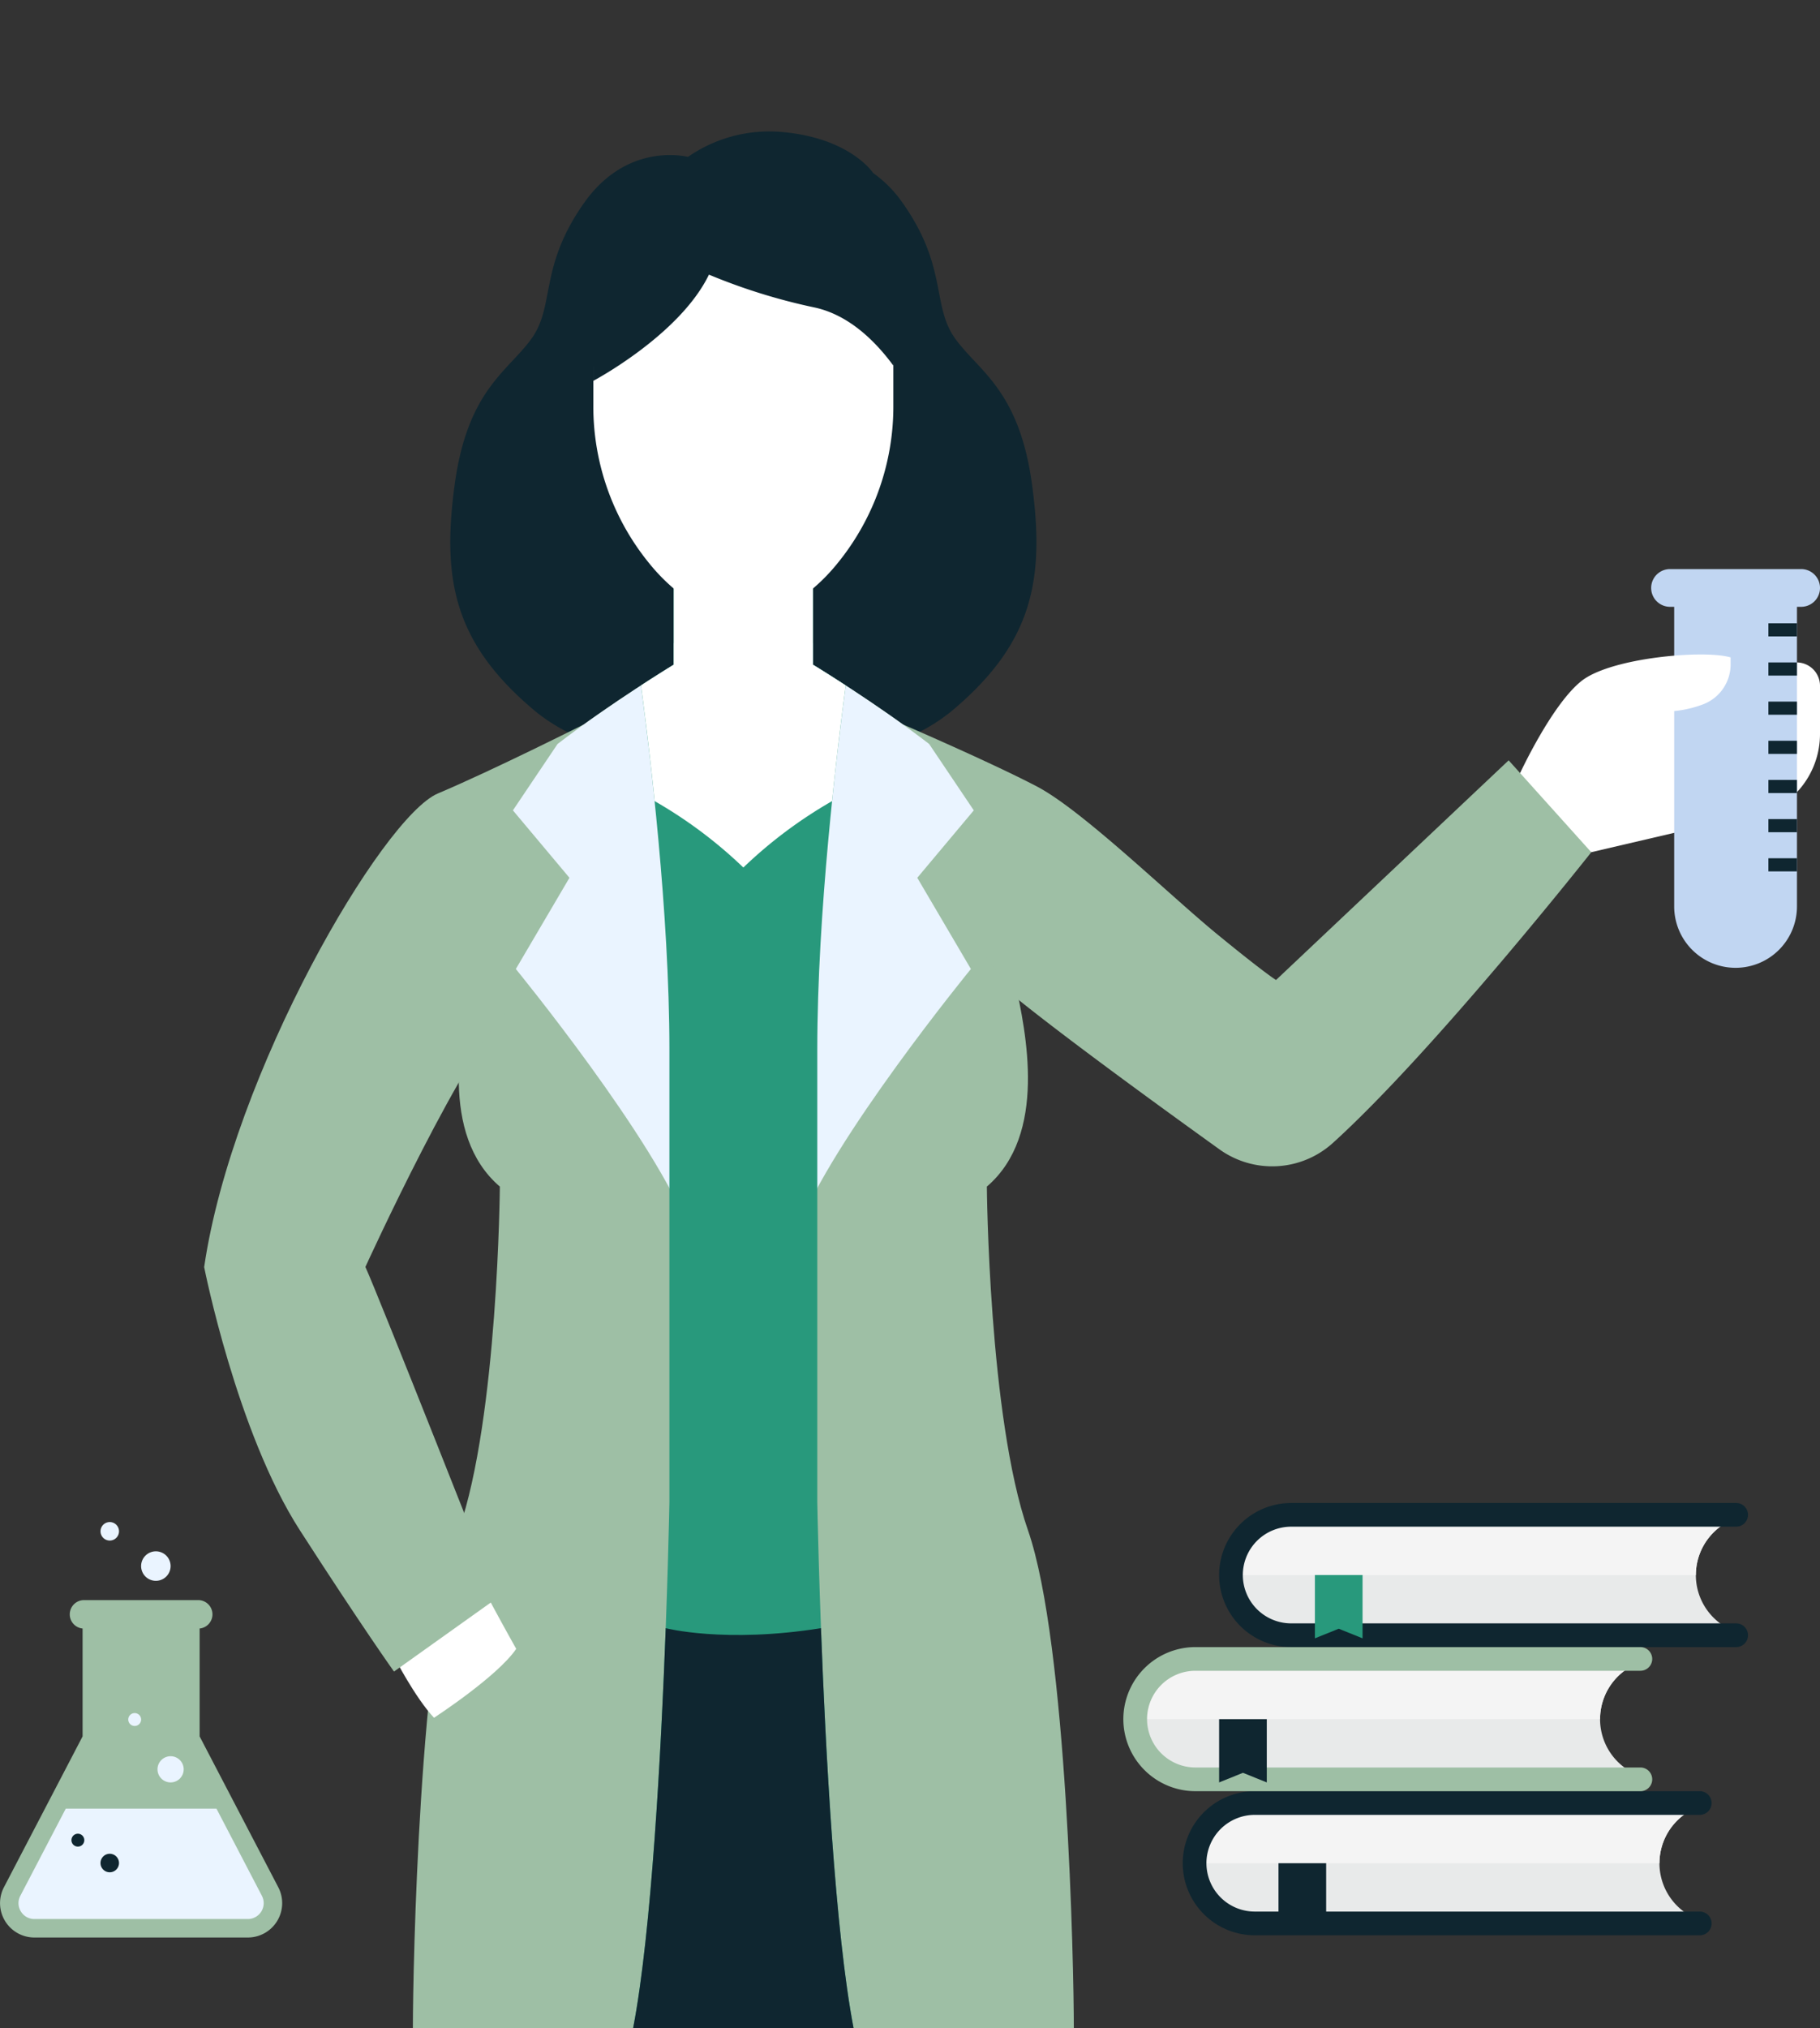 <svg xmlns="http://www.w3.org/2000/svg" xmlns:xlink="http://www.w3.org/1999/xlink" width="299.126" height="333.26" viewBox="0 0 299.126 333.26">
  <rect x="0" y="0" width="299.126" height="333.26" fill="#333333" stroke="none"/>
  <defs>
    <clipPath id="clip-path">
      <path id="Path_246" data-name="Path 246" d="M0,90.548H299.126v-333.26H0Z" transform="translate(0 242.712)" fill="none"/>
    </clipPath>
  </defs>
  <g id="Group_258" data-name="Group 258" transform="translate(0 242.713)">
    <g id="Group_231" data-name="Group 231" transform="translate(0 -242.712)" clip-path="url(#clip-path)">
      <g id="Group_215" data-name="Group 215" transform="translate(74.007 21.592)">
        <path id="Path_230" data-name="Path 230" d="M25.982,15.792C23.877.152,17.26-2.856,13.35-8.269S12.147-20,4.741-30.525A20.033,20.033,0,0,0-.153-35.5v-.005S-3.972-41.353-15.4-42.255a23.452,23.452,0,0,0-15.17,4.105c-2-.427-10.622-1.619-17.125,7.625C-55.1-20-52.394-13.683-56.3-8.269S-66.831.152-68.936,15.792s0,25.929,12.933,36.875,34.526,7.85,34.526,7.85,21.593,3.1,34.526-7.85S28.087,31.431,25.982,15.792" transform="translate(69.644 42.329)" fill="#0f2630"/>
      </g>
      <g id="Group_216" data-name="Group 216" transform="translate(249.028 108.847)">
        <path id="Path_231" data-name="Path 231" d="M11.217,0h4.976a3.839,3.839,0,0,1,3.839,3.839V11.76a13.932,13.932,0,0,1-6.687,11.9,6.011,6.011,0,0,1-1.759.718l-29.146,6.8-12.506-8.369L-14.575,7.74,1.1,0Z" transform="translate(30.066)" fill="#fff"/>
      </g>
      <g id="Group_217" data-name="Group 217" transform="translate(271.375 93.502)">
        <path id="Path_232" data-name="Path 232" d="M6.7,1.686H-14.85a3.1,3.1,0,0,1-3.1-3.1,3.1,3.1,0,0,1,3.1-3.1H6.7a3.1,3.1,0,0,1,3.1,3.1,3.1,3.1,0,0,1-3.1,3.1" transform="translate(17.952 4.518)" fill="#c1d6f2"/>
      </g>
      <g id="Group_218" data-name="Group 218" transform="translate(275.161 97.452)">
        <path id="Path_233" data-name="Path 233" d="M2.741,16.729h0A10.09,10.09,0,0,1-7.348,6.64V-44.842H12.831V6.64A10.09,10.09,0,0,1,2.741,16.729" transform="translate(7.348 44.842)" fill="#c1d6f2"/>
      </g>
      <g id="Group_219" data-name="Group 219" transform="translate(249.006 107.541)">
        <path id="Path_234" data-name="Path 234" d="M.212,5.323S5.477-6.08,10.374-9.933s20.242-5.138,24.486-3.853v1.151a7.026,7.026,0,0,1-4.817,6.662A18.233,18.233,0,0,1,23.759-4.89S13.67,9.08,7.288,13.059-2.114,14.8.212,5.323" transform="translate(0.569 14.268)" fill="#fff"/>
      </g>
      <g id="Group_220" data-name="Group 220" transform="translate(67.86 90.631)">
        <path id="Path_235" data-name="Path 235" d="M27.466,43.69C21,25.108,20.712-12.769,20.712-12.769c10.006-8.576,6.433-25.37,4.645-33.589s.358-20.368-3.216-28.229S-7.874-98.528-7.874-98.528V-117.11h-22.87v18.582S-57.186-82.448-60.76-74.587s-1.429,20.011-3.216,28.229-5.359,25.013,4.645,33.589c0,0-.286,37.877-6.753,56.459s-7.54,71.824-7.54,81.829H35.006c0-10.006-1.072-63.248-7.54-81.829" transform="translate(73.623 117.11)" fill="#9ebfa5"/>
      </g>
      <g id="Group_221" data-name="Group 221" transform="translate(64.755 253.768)">
        <path id="Path_236" data-name="Path 236" d="M0,5.01s3.472,6.756,6.577,10.041c0,0,10.406-6.756,13.51-11.32,0,0-7.3-12.962-8.946-17.162Z" transform="translate(0 13.43)" fill="#fff"/>
      </g>
      <g id="Group_222" data-name="Group 222" transform="translate(33.555 119.032)">
        <path id="Path_237" data-name="Path 237" d="M16.955,0S2.08,7.494-7.032,11.343-40.8,57.359-45.446,89.162c0,0,5.359,27.157,15.723,43.237s15.477,23.227,15.477,23.227l17.04-12.149s-19.6-49.69-21.741-54.335c0,0,16.78-36.783,24.242-42.9C10.45,42.017,16.955,0,16.955,0" transform="translate(45.446 0)" fill="#9ebfa5"/>
      </g>
      <g id="Group_223" data-name="Group 223" transform="translate(84.296 105.652)">
        <path id="Path_238" data-name="Path 238" d="M8.641,1.064,3.281-2.853V.707s-10.453,6.357-19.1,13.03l-7.34,10.91,9.292,11.078-8.811,14.987s23.1,28.25,28.464,42.9S16.86,64.669,16.86,64.669Z" transform="translate(23.162 2.853)" fill="#eaf4ff"/>
      </g>
      <g id="Group_224" data-name="Group 224" transform="translate(146.83 119.032)">
        <path id="Path_239" data-name="Path 239" d="M.424,0S14.942,6.26,22.447,10.191s21.8,17.866,29.658,24.3,9.649,7.505,9.649,7.505L99.988,5.9,113.566,21s-25.832,32.7-42.475,47.775a14.862,14.862,0,0,1-18.644,1.039C43.07,63.079,28.227,52.3,19.495,45.3l-20.632-27.6Z" transform="translate(1.137)" fill="#9ebfa5"/>
      </g>
      <g id="Group_225" data-name="Group 225" transform="translate(120.029 105.652)">
        <path id="Path_240" data-name="Path 240" d="M2.233,1.064l5.36-3.917V.707s10.453,6.357,19.1,13.03l7.34,10.91L24.745,35.726l8.811,14.987s-23.1,28.25-28.464,42.9S-5.986,64.669-5.986,64.669Z" transform="translate(5.986 2.853)" fill="#eaf4ff"/>
      </g>
      <g id="Group_226" data-name="Group 226" transform="translate(104.057 90.631)">
        <path id="Path_241" data-name="Path 241" d="M0,65.924H36.234c-4.865-25.317-5.967-86.475-5.967-86.475V-94.877c0-22.5,3.239-49.1,4.681-59.831-3.2-2.083-5.4-3.416-5.4-3.416v-18.582H6.683v18.582s-2.191,1.333-5.4,3.416c1.442,10.729,4.681,37.331,4.681,59.831v74.326S4.865,40.607,0,65.924" transform="translate(0 176.706)" fill="#28997c"/>
      </g>
      <g id="Group_227" data-name="Group 227" transform="translate(104.057 267.529)">
        <path id="Path_242" data-name="Path 242" d="M8.388,0C-7.442,2.52-17.126,0-17.126,0c-.751,20.142-2.322,49.923-5.359,65.732H13.749C10.71,49.923,9.14,20.142,8.388,0" transform="translate(22.485)" fill="#0f2630"/>
      </g>
      <g id="Group_228" data-name="Group 228" transform="translate(105.344 90.631)">
        <path id="Path_243" data-name="Path 243" d="M7.68,0H-15.19V18.582S-17.382,19.915-20.585,22c.571,4.254,1.425,11.005,2.248,19A74.614,74.614,0,0,1-3.755,51.913,74.614,74.614,0,0,1,10.827,41c.824-8,1.677-14.748,2.249-19-3.2-2.083-5.4-3.416-5.4-3.416Z" transform="translate(20.585)" fill="#fff"/>
      </g>
      <g id="Group_229" data-name="Group 229" transform="translate(97.517 40.604)">
        <path id="Path_244" data-name="Path 244" d="M6.7,0H-17.957V25.9a40.763,40.763,0,0,0,9.212,26.09,30.945,30.945,0,0,0,8.4,7.244,14.251,14.251,0,0,0,14.084,0,30.961,30.961,0,0,0,8.414-7.257,40.766,40.766,0,0,0,9.2-26.075V0Z" transform="translate(17.957)" fill="#fff"/>
      </g>
      <g id="Group_230" data-name="Group 230" transform="translate(95.64 35.326)">
        <path id="Path_245" data-name="Path 245" d="M5.673,2.663A97.226,97.226,0,0,0,23.117,8.077c5.664,1.258,10.007,5.642,12.866,9.54L38.947-3.145,9.183-7.137l-24.39,3.992L-13.33,17.8v2.311s14.191-7.519,19-17.443" transform="translate(15.207 7.137)" fill="#0f2630"/>
      </g>
    </g>
    <path id="Path_247" data-name="Path 247" d="M216.369-168.126h-4.692v2.158h4.692Z" transform="translate(78.97 27.826)" fill="#0f2630"/>
    <path id="Path_248" data-name="Path 248" d="M216.369-163.44h-4.692v2.158h4.692Z" transform="translate(78.97 29.574)" fill="#0f2630"/>
    <path id="Path_249" data-name="Path 249" d="M216.369-158.753h-4.692v2.158h4.692Z" transform="translate(78.97 31.322)" fill="#0f2630"/>
    <path id="Path_250" data-name="Path 250" d="M216.369-154.067h-4.692v2.159h4.692Z" transform="translate(78.97 33.071)" fill="#0f2630"/>
    <path id="Path_251" data-name="Path 251" d="M216.369-149.38h-4.692v2.158h4.692Z" transform="translate(78.97 34.819)" fill="#0f2630"/>
    <path id="Path_252" data-name="Path 252" d="M216.369-144.694h-4.692v2.158h4.692Z" transform="translate(78.97 36.567)" fill="#0f2630"/>
    <path id="Path_253" data-name="Path 253" d="M216.369-140.007h-4.692v2.158h4.692Z" transform="translate(78.97 38.316)" fill="#0f2630"/>
    <g id="Group_243" data-name="Group 243" transform="translate(0 -242.712)" clip-path="url(#clip-path)">
      <g id="Group_232" data-name="Group 232" transform="translate(0 262.917)">
        <path id="Path_254" data-name="Path 254" d="M12.427,12.819-.5-11.969V-29.695a2.339,2.339,0,0,0,2.109-2.322A2.345,2.345,0,0,0-.735-34.362H-19.5a2.344,2.344,0,0,0-2.345,2.345,2.338,2.338,0,0,0,2.109,2.322v17.726L-32.663,12.819a5.648,5.648,0,0,0,5.008,8.259H7.419a5.648,5.648,0,0,0,5.008-8.259" transform="translate(33.31 34.362)" fill="#9ebfa5"/>
      </g>
      <g id="Group_233" data-name="Group 233" transform="translate(3.037 297.175)">
        <path id="Path_255" data-name="Path 255" d="M.083,3.893A2.568,2.568,0,0,0,.165,6.452,2.571,2.571,0,0,0,2.4,7.709H37.471a2.609,2.609,0,0,0,2.314-3.816L32.314-10.435H7.554Z" transform="translate(0.222 10.435)" fill="#eaf4ff"/>
      </g>
      <g id="Group_234" data-name="Group 234" transform="translate(25.887 288.569)">
        <path id="Path_256" data-name="Path 256" d="M1.169.585A2.152,2.152,0,0,1-.982,2.736,2.152,2.152,0,0,1-3.134.585,2.152,2.152,0,0,1-.982-1.567,2.152,2.152,0,0,1,1.169.585" transform="translate(3.134 1.567)" fill="#eaf4ff"/>
      </g>
      <g id="Group_235" data-name="Group 235" transform="translate(21.078 281.482)">
        <path id="Path_257" data-name="Path 257" d="M.575.287A1.058,1.058,0,0,1-.483,1.345,1.057,1.057,0,0,1-1.54.287,1.057,1.057,0,0,1-.483-.77,1.058,1.058,0,0,1,.575.287" transform="translate(1.54 0.77)" fill="#eaf4ff"/>
      </g>
      <g id="Group_236" data-name="Group 236" transform="translate(11.742 301.304)">
        <path id="Path_258" data-name="Path 258" d="M.575.287A1.058,1.058,0,0,1-.483,1.345,1.057,1.057,0,0,1-1.54.287,1.057,1.057,0,0,1-.483-.77,1.058,1.058,0,0,1,.575.287" transform="translate(1.54 0.77)" fill="#0f2630"/>
      </g>
      <g id="Group_237" data-name="Group 237" transform="translate(16.517 304.599)">
        <path id="Path_259" data-name="Path 259" d="M.826.413a1.521,1.521,0,0,1-1.52,1.52A1.52,1.52,0,0,1-2.214.413a1.519,1.519,0,0,1,1.52-1.52A1.52,1.52,0,0,1,.826.413" transform="translate(2.214 1.107)" fill="#0f2630"/>
      </g>
      <g id="Group_238" data-name="Group 238" transform="translate(23.193 254.902)">
        <path id="Path_260" data-name="Path 260" d="M1.317.658A2.423,2.423,0,0,1-1.107,3.082,2.423,2.423,0,0,1-3.529.658,2.423,2.423,0,0,1-1.107-1.765,2.423,2.423,0,0,1,1.317.658" transform="translate(3.529 1.765)" fill="#eaf4ff"/>
      </g>
      <g id="Group_239" data-name="Group 239" transform="translate(16.521 250.093)">
        <path id="Path_261" data-name="Path 261" d="M.825.413A1.518,1.518,0,0,1-.693,1.931,1.518,1.518,0,0,1-2.212.413,1.518,1.518,0,0,1-.693-1.106,1.518,1.518,0,0,1,.825.413" transform="translate(2.212 1.106)" fill="#eaf4ff"/>
      </g>
      <g id="Group_240" data-name="Group 240" transform="translate(196.334 296.262)">
        <path id="Path_262" data-name="Path 262" d="M20.76,2.687h0a9.891,9.891,0,0,1,8.127-9.731V-7.2H-45.754a9.891,9.891,0,0,0-9.892,9.89,9.891,9.891,0,0,0,9.892,9.89H28.887v-.159A9.891,9.891,0,0,1,20.76,2.687" transform="translate(55.646 7.203)" fill="#e8eaea"/>
      </g>
      <g id="Group_241" data-name="Group 241" transform="translate(196.334 296.262)">
        <path id="Path_263" data-name="Path 263" d="M0,2.687H76.406a9.89,9.89,0,0,1,8.127-9.731V-7.2H9.89A9.89,9.89,0,0,0,0,2.687" transform="translate(0 7.203)" fill="#f4f4f4"/>
      </g>
      <g id="Group_242" data-name="Group 242" transform="translate(194.387 294.315)">
        <path id="Path_264" data-name="Path 264" d="M23.088,6.433H-50.05A11.851,11.851,0,0,1-61.887-5.406,11.85,11.85,0,0,1-50.05-17.243H23.088A1.948,1.948,0,0,1,25.037-15.3a1.95,1.95,0,0,1-1.948,1.948H-50.05a7.951,7.951,0,0,0-7.942,7.942A7.952,7.952,0,0,0-50.05,2.537H23.088a1.948,1.948,0,1,1,0,3.9" transform="translate(61.887 17.243)" fill="#0f2630"/>
      </g>
    </g>
    <g id="Group_244" data-name="Group 244" transform="translate(210.127 63.441)">
      <path id="Path_266" data-name="Path 266" d="M2.129,2.825-1.789,1.246-5.706,2.825v-10.4H2.129Z" transform="translate(5.706 7.573)" fill="#0f2630"/>
    </g>
    <g id="Group_248" data-name="Group 248" transform="translate(0 -242.712)" clip-path="url(#clip-path)">
      <g id="Group_245" data-name="Group 245" transform="translate(202.316 248.909)">
        <path id="Path_267" data-name="Path 267" d="M20.76,2.687h0a9.891,9.891,0,0,1,8.127-9.731V-7.2H-45.756a9.89,9.89,0,0,0-9.89,9.89,9.89,9.89,0,0,0,9.89,9.89H28.887v-.159A9.891,9.891,0,0,1,20.76,2.687" transform="translate(55.646 7.203)" fill="#e8eaea"/>
      </g>
      <g id="Group_246" data-name="Group 246" transform="translate(202.316 248.909)">
        <path id="Path_268" data-name="Path 268" d="M0,2.687H76.406a9.891,9.891,0,0,1,8.127-9.731V-7.2H9.89A9.89,9.89,0,0,0,0,2.687" transform="translate(0 7.203)" fill="#f4f4f4"/>
      </g>
      <g id="Group_247" data-name="Group 247" transform="translate(200.369 246.961)">
        <path id="Path_269" data-name="Path 269" d="M23.088,6.433H-50.05A11.851,11.851,0,0,1-61.887-5.406,11.85,11.85,0,0,1-50.05-17.243H23.088A1.948,1.948,0,0,1,25.037-15.3a1.95,1.95,0,0,1-1.948,1.948H-50.05a7.951,7.951,0,0,0-7.942,7.942A7.952,7.952,0,0,0-50.05,2.537H23.088a1.948,1.948,0,1,1,0,3.9" transform="translate(61.887 17.243)" fill="#0f2630"/>
      </g>
    </g>
    <g id="Group_249" data-name="Group 249" transform="translate(216.109 16.088)">
      <path id="Path_271" data-name="Path 271" d="M2.129,2.825-1.789,1.246-5.706,2.825v-10.4H2.129Z" transform="translate(5.706 7.573)" fill="#28997c"/>
    </g>
    <g id="Group_253" data-name="Group 253" transform="translate(0 -242.712)" clip-path="url(#clip-path)">
      <g id="Group_250" data-name="Group 250" transform="translate(186.574 272.585)">
        <path id="Path_272" data-name="Path 272" d="M20.76,2.687h0a9.891,9.891,0,0,1,8.127-9.731V-7.2H-45.756a9.89,9.89,0,0,0-9.89,9.89,9.89,9.89,0,0,0,9.89,9.89H28.887v-.159A9.891,9.891,0,0,1,20.76,2.687" transform="translate(55.646 7.203)" fill="#e8eaea"/>
      </g>
      <g id="Group_251" data-name="Group 251" transform="translate(186.575 272.585)">
        <path id="Path_273" data-name="Path 273" d="M0,2.687H76.406a9.89,9.89,0,0,1,8.127-9.731V-7.2H9.89A9.89,9.89,0,0,0,0,2.687" transform="translate(0 7.203)" fill="#f4f4f4"/>
      </g>
      <g id="Group_252" data-name="Group 252" transform="translate(184.628 270.637)">
        <path id="Path_274" data-name="Path 274" d="M23.088,6.433H-50.05A11.851,11.851,0,0,1-61.887-5.405,11.851,11.851,0,0,1-50.05-17.244H23.088A1.95,1.95,0,0,1,25.037-15.3a1.95,1.95,0,0,1-1.948,1.948H-50.05a7.951,7.951,0,0,0-7.942,7.942A7.952,7.952,0,0,0-50.05,2.538H23.088a1.948,1.948,0,1,1,0,3.9" transform="translate(61.887 17.244)" fill="#9ebfa5"/>
      </g>
    </g>
    <g id="Group_254" data-name="Group 254" transform="translate(200.368 39.764)">
      <path id="Path_276" data-name="Path 276" d="M2.129,2.825-1.789,1.246-5.706,2.825v-10.4H2.129Z" transform="translate(5.706 7.573)" fill="#0f2630"/>
    </g>
    <g id="Group_257" data-name="Group 257" transform="translate(0 -242.712)" clip-path="url(#clip-path)">
      <g id="Group_255" data-name="Group 255" transform="translate(114.775 284.308)">
        <path id="Path_277" data-name="Path 277" d="M.9.448A1.649,1.649,0,0,1-.753,2.1,1.648,1.648,0,0,1-2.4.448,1.648,1.648,0,0,1-.753-1.2,1.649,1.649,0,0,1,.9.448" transform="translate(2.401 1.201)" fill="#0f2630"/>
      </g>
      <g id="Group_256" data-name="Group 256" transform="translate(110.449 279.984)">
        <path id="Path_278" data-name="Path 278" d="M.579.29A1.065,1.065,0,0,1-.486,1.355,1.065,1.065,0,0,1-1.552.29,1.065,1.065,0,0,1-.486-.776,1.065,1.065,0,0,1,.579.29" transform="translate(1.552 0.776)" fill="#0f2630"/>
      </g>
    </g>
  </g>
</svg>
